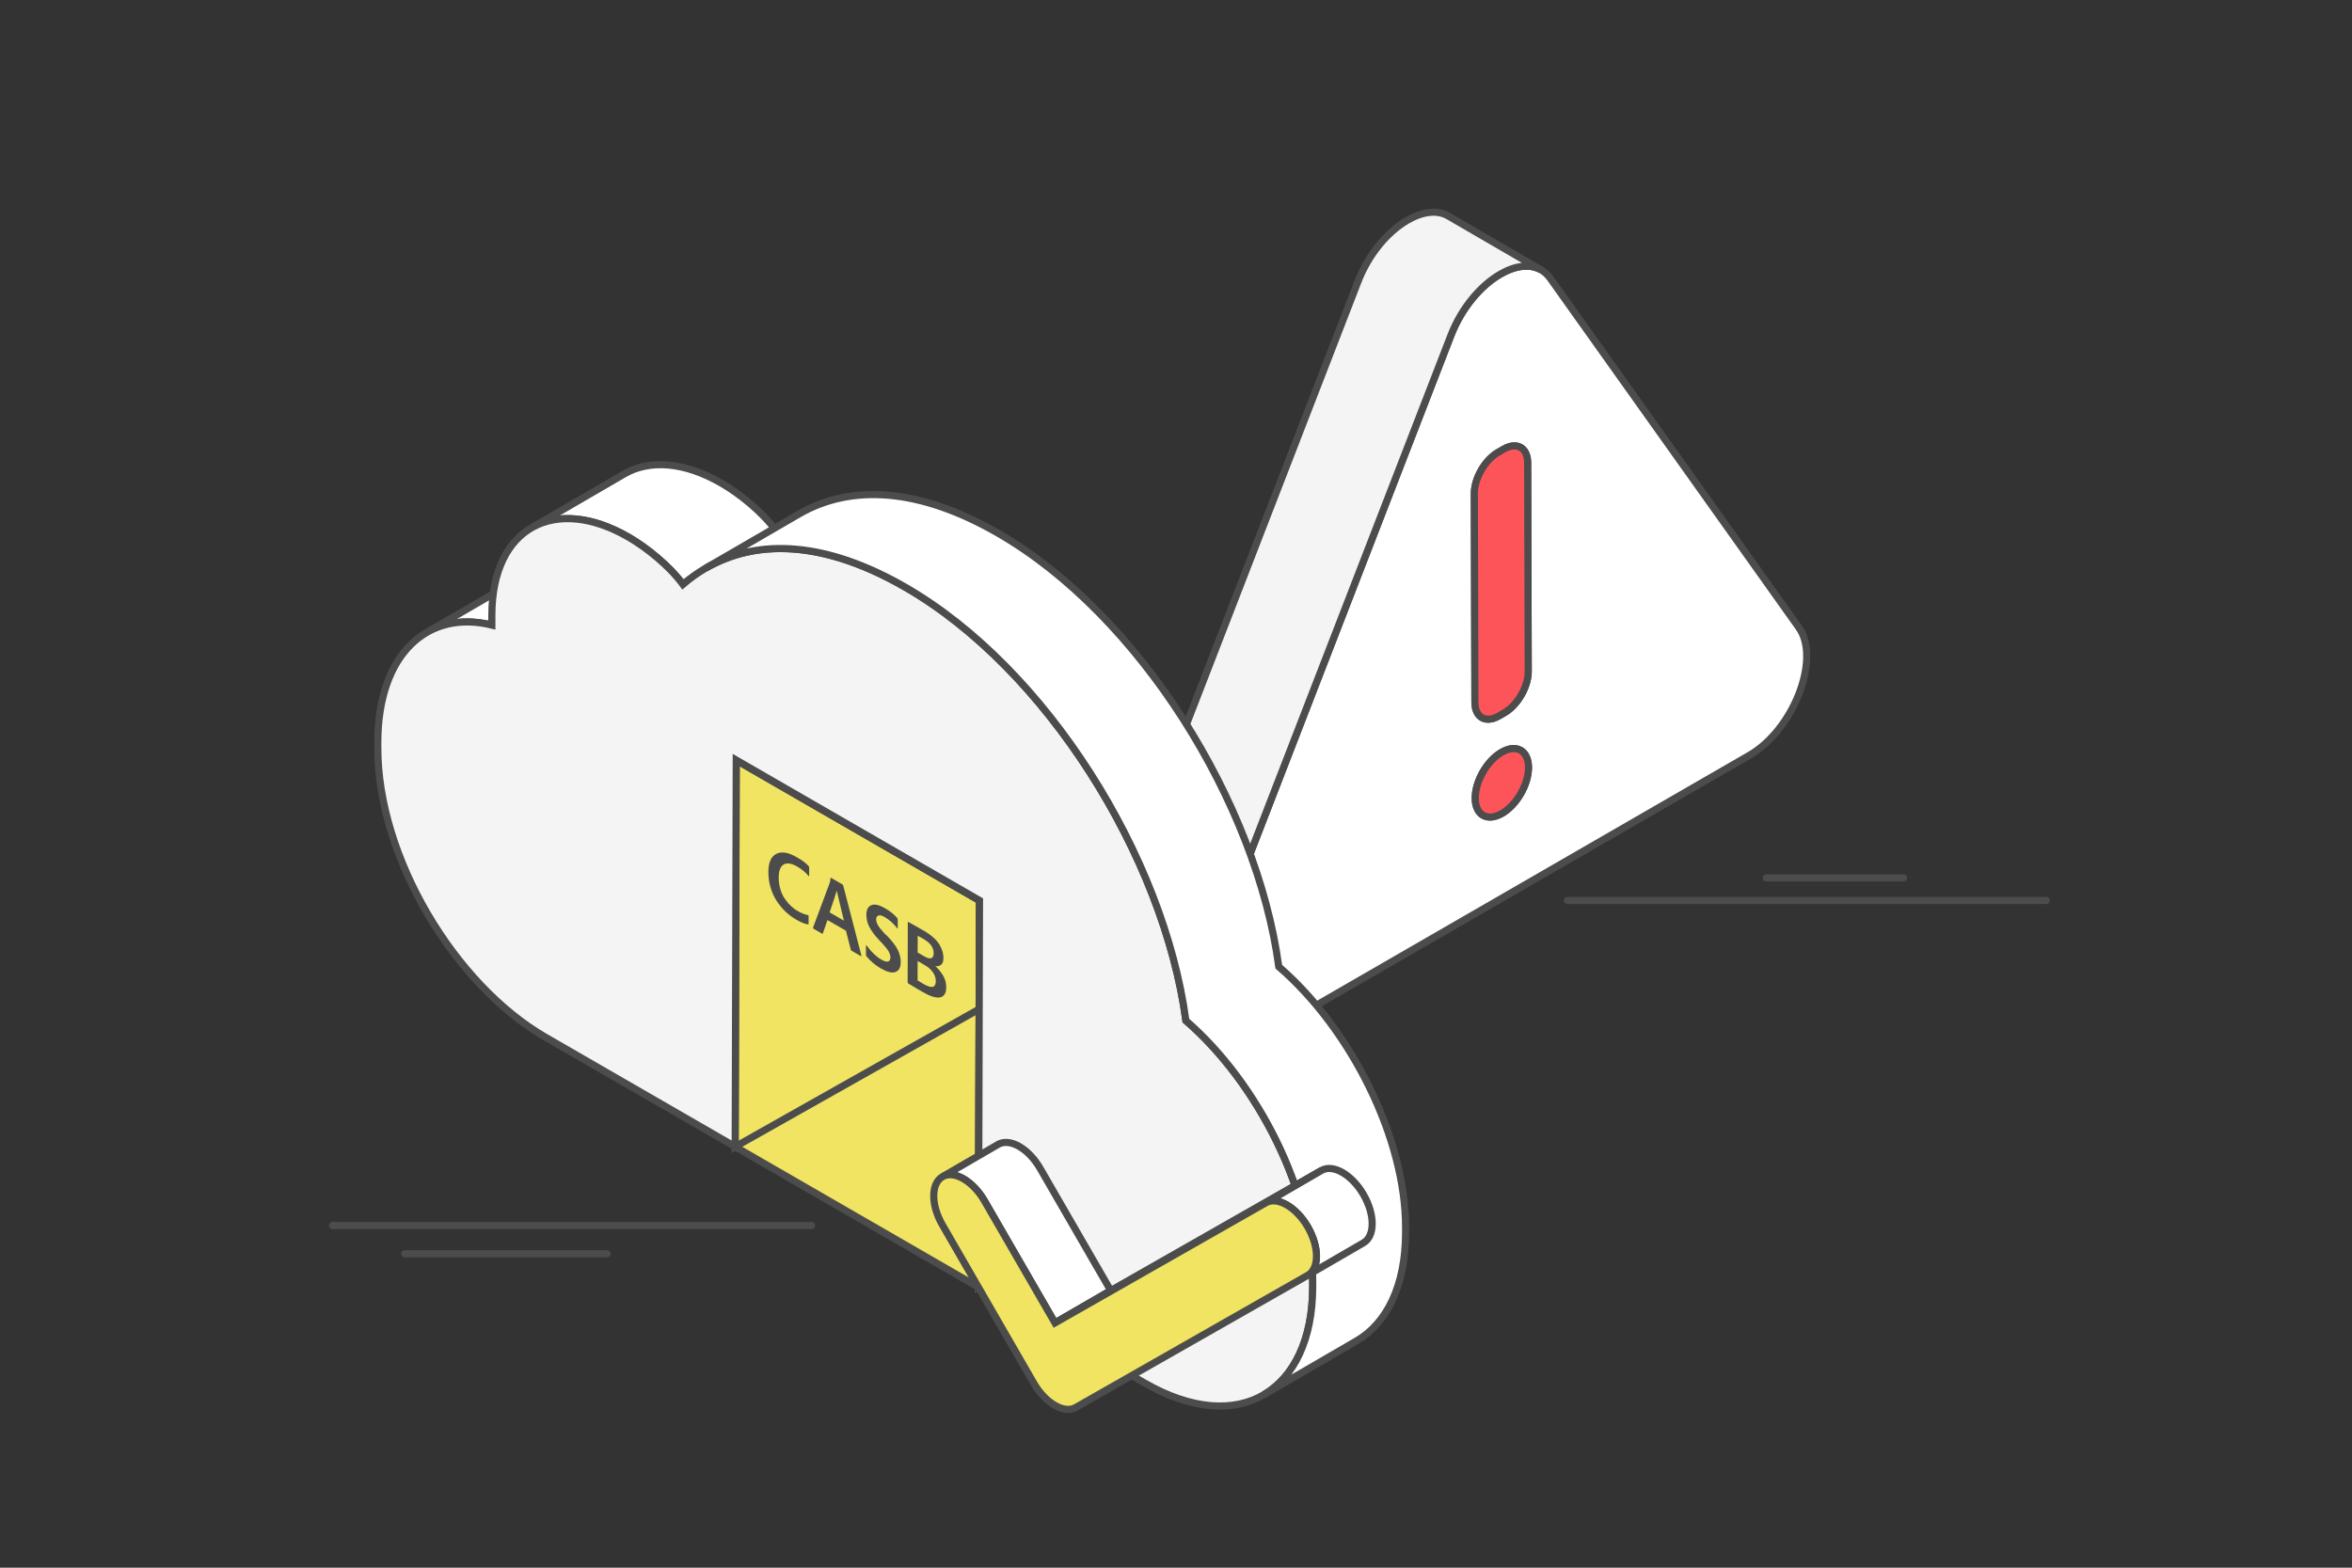 <svg xmlns="http://www.w3.org/2000/svg" xmlns:xlink="http://www.w3.org/1999/xlink" x="0px" y="0px" viewBox="0 0 330 220" style="enable-background:new 0 0 330 220;" xml:space="preserve"><rect x="0" y="0" width="330" height="220" fill="#333333" stroke="none"/><style type="text/css">	.st0{opacity:0.2;fill:#D2D2D2;}	.st1{fill:none;stroke:#F4F4F4;stroke-width:1.2;stroke-linecap:round;stroke-linejoin:round;stroke-miterlimit:10;}	.st2{fill:none;stroke:#4C4C4C;stroke-width:1.2;stroke-linecap:round;stroke-linejoin:round;stroke-miterlimit:10;}	.st3{fill:#F4F4F4;stroke:#0CD8D5;stroke-width:1.2;stroke-linecap:round;stroke-linejoin:round;stroke-miterlimit:10;}	.st4{fill:#0CD8D5;stroke:#0CD8D5;stroke-width:1.2;stroke-miterlimit:10;}	.st5{fill:none;stroke:#FFFFFF;stroke-width:1.2;stroke-linecap:round;stroke-linejoin:round;stroke-miterlimit:10;}	.st6{fill:none;stroke:#0CD8D5;stroke-width:1.2;stroke-linecap:round;stroke-linejoin:round;stroke-miterlimit:10;}	.st7{fill:none;stroke:#1E1E1E;stroke-width:1.2;stroke-linecap:round;stroke-linejoin:round;stroke-miterlimit:10;}	.st8{fill:#F4F4F4;}	.st9{fill:#D2D2D2;}	.st10{fill:#FFFFFF;}	.st11{fill:none;stroke:#4C4C4C;stroke-linecap:round;stroke-linejoin:round;stroke-miterlimit:10;}	.st12{fill:none;stroke:#1E1E1E;stroke-width:1.2;stroke-linecap:round;stroke-linejoin:round;}	.st13{fill:none;stroke:#1E1E1E;stroke-width:1.2;stroke-linecap:round;stroke-linejoin:round;stroke-dasharray:5.195,1.559;}			.st14{fill:none;stroke:#1E1E1E;stroke-width:1.2;stroke-linecap:round;stroke-linejoin:round;stroke-dasharray:15.586,1.039,5.195,1.559;}	.st15{fill:none;stroke:#4C4C4C;stroke-width:1.2;stroke-linecap:round;stroke-linejoin:round;}	.st16{fill:none;stroke:#4C4C4C;stroke-width:1.2;stroke-linecap:round;stroke-linejoin:round;stroke-dasharray:18.975,5.692;}	.st17{fill:none;stroke:#4C4C4C;stroke-width:1.2;stroke-linecap:round;stroke-linejoin:round;stroke-dasharray:3.165,2.215;}	.st18{fill:none;stroke:#4C4C4C;stroke-width:1.2;stroke-linecap:round;stroke-linejoin:round;stroke-dasharray:14.927,4.478;}	.st19{fill:#F4F4F4;stroke:#4C4C4C;stroke-width:1.2;stroke-linecap:round;stroke-linejoin:round;stroke-miterlimit:10;}	.st20{fill:#FFFFFF;stroke:#4C4C4C;stroke-width:1.2;stroke-linecap:round;stroke-linejoin:round;stroke-miterlimit:10;}	.st21{fill:none;stroke:#4C4C4C;stroke-width:1.2;stroke-linecap:round;stroke-linejoin:round;stroke-dasharray:29.33,5.866;}			.st22{fill:none;stroke:#2CB879;stroke-width:1.2;stroke-linecap:round;stroke-linejoin:round;stroke-miterlimit:10;stroke-dasharray:30,6,10,7;}	.st23{fill:none;stroke:#FD5459;stroke-width:1.2;stroke-linecap:round;stroke-linejoin:round;stroke-miterlimit:10;}			.st24{fill:none;stroke:#FD5459;stroke-width:1.2;stroke-linecap:round;stroke-linejoin:round;stroke-miterlimit:10;stroke-dasharray:30,6,10,7;}	.st25{fill:none;stroke:#4C4C4C;stroke-width:1.084;stroke-linecap:round;stroke-linejoin:round;stroke-miterlimit:10;}	.st26{fill:#4C4C4C;stroke:#4C4C4C;stroke-width:1.084;stroke-linecap:round;stroke-linejoin:round;stroke-miterlimit:10;}	.st27{fill:none;stroke:#4C4C4C;stroke-width:1.012;stroke-linecap:round;stroke-linejoin:round;stroke-miterlimit:10;}	.st28{fill:#4C4C4C;stroke:#4C4C4C;stroke-width:1.2;stroke-linecap:round;stroke-linejoin:round;stroke-miterlimit:10;}	.st29{fill:#FF2F63;stroke:#4C4C4C;stroke-width:1.2;stroke-linecap:round;stroke-linejoin:round;stroke-miterlimit:10;}	.st30{fill:#F0E462;}			.st31{fill:none;stroke:#4C4C4C;stroke-width:1.2;stroke-linecap:round;stroke-linejoin:round;stroke-miterlimit:10;stroke-dasharray:30,6,10,2;}			.st32{fill:#F4F4F4;stroke:#FD5459;stroke-width:1.2;stroke-linecap:round;stroke-linejoin:round;stroke-miterlimit:10;stroke-dasharray:30,4;}			.st33{fill:none;stroke:#4C4C4C;stroke-width:1.2;stroke-linecap:round;stroke-linejoin:round;stroke-miterlimit:10;stroke-dasharray:30,6;}	.st34{fill:#D2D2D2;stroke:#4C4C4C;stroke-width:1.2;stroke-linecap:round;stroke-linejoin:round;stroke-miterlimit:10;}	.st35{fill:#F4F4F4;stroke:#FD5459;stroke-width:1.2;stroke-linecap:round;stroke-linejoin:round;stroke-miterlimit:10;}	.st36{fill:#4C4C4C;}	.st37{fill:none;stroke:#4C4C4C;stroke-width:1.2;stroke-linecap:round;stroke-linejoin:round;stroke-dasharray:48.279,5.793;}			.st38{fill:none;stroke:#4C4C4C;stroke-width:1.2;stroke-linecap:round;stroke-linejoin:round;stroke-miterlimit:10;stroke-dasharray:50,6;}			.st39{fill:#D2D2D2;stroke:#4C4C4C;stroke-width:1.2;stroke-linecap:round;stroke-linejoin:round;stroke-miterlimit:10;stroke-dasharray:50,6;}			.st40{fill:#F4F4F4;stroke:#4C4C4C;stroke-width:1.2;stroke-linecap:round;stroke-linejoin:round;stroke-miterlimit:10;stroke-dasharray:50,6;}			.st41{fill:#FFFFFF;stroke:#4C4C4C;stroke-width:1.2;stroke-linecap:round;stroke-linejoin:round;stroke-miterlimit:10;stroke-dasharray:30,6;}	.st42{fill:#F4F4F4;stroke:#4C4C4C;stroke-width:1.2;stroke-miterlimit:10;}	.st43{fill:#2CB879;stroke:#2CB879;stroke-width:1.2;stroke-miterlimit:10;}	.st44{fill:#0CD8D5;stroke:#4C4C4C;stroke-width:1.2;stroke-linecap:round;stroke-linejoin:round;stroke-miterlimit:10;}			.st45{fill:#0CD8D5;stroke:#4C4C4C;stroke-width:1.2;stroke-linecap:round;stroke-linejoin:round;stroke-miterlimit:10;stroke-dasharray:30,6;}	.st46{fill:none;stroke:#F0E462;stroke-width:500;stroke-linecap:round;stroke-linejoin:round;stroke-miterlimit:10;}	.st47{fill:none;stroke:#F4F4F4;stroke-width:400;stroke-linecap:round;stroke-linejoin:round;stroke-miterlimit:10;}	.st48{fill:none;stroke:#F0E462;stroke-width:200;stroke-linecap:round;stroke-linejoin:round;stroke-miterlimit:10;}	.st49{fill:none;stroke:#0CD8D5;stroke-width:200;stroke-linecap:round;stroke-linejoin:round;stroke-miterlimit:10;}	.st50{fill:none;stroke:#F4F4F4;stroke-width:100;stroke-linecap:round;stroke-linejoin:round;stroke-miterlimit:10;}	.st51{fill:none;stroke:#0CD8D5;stroke-width:220;stroke-linecap:round;stroke-linejoin:round;stroke-miterlimit:10;}	.st52{fill:none;stroke:#FFFFFF;stroke-width:200;stroke-linecap:round;stroke-linejoin:round;stroke-miterlimit:10;}	.st53{fill:none;stroke:#FF2F63;stroke-width:100;stroke-linecap:round;stroke-linejoin:round;stroke-miterlimit:10;}	.st54{fill:none;stroke:#FF2F63;stroke-width:60;stroke-linecap:round;stroke-linejoin:round;stroke-miterlimit:10;}	.st55{fill:none;stroke:#0CD8D5;stroke-width:50;stroke-linecap:round;stroke-linejoin:round;stroke-miterlimit:10;}	.st56{fill:none;stroke:#F4F4F4;stroke-width:200;stroke-linecap:round;stroke-linejoin:round;stroke-miterlimit:10;}	.st57{fill:none;stroke:#F4F4F4;stroke-width:180;stroke-linecap:round;stroke-linejoin:round;stroke-miterlimit:10;}	.st58{fill:none;stroke:#FF2F63;stroke-width:200;stroke-linecap:round;stroke-linejoin:round;stroke-miterlimit:10;}	.st59{fill:none;stroke:#FF2F63;stroke-width:50;stroke-linecap:round;stroke-linejoin:round;stroke-miterlimit:10;}	.st60{fill:none;stroke:#F0E462;stroke-width:100;stroke-linecap:round;stroke-linejoin:round;stroke-miterlimit:10;}	.st61{fill:none;stroke:#F0E462;stroke-width:50;stroke-linecap:round;stroke-linejoin:round;stroke-miterlimit:10;}	.st62{fill:none;stroke:#0CD8D5;stroke-width:5;stroke-linecap:round;stroke-linejoin:round;stroke-miterlimit:10;}	.st63{fill:#0CD8D5;}	.st64{fill:none;stroke:#0CD8D5;stroke-width:180;stroke-linecap:round;stroke-linejoin:round;stroke-miterlimit:10;}	.st65{fill:none;stroke:#0CD8D5;stroke-width:150;stroke-linecap:round;stroke-linejoin:round;stroke-miterlimit:10;}	.st66{fill:none;stroke:#F4F4F4;stroke-width:122;stroke-linecap:round;stroke-linejoin:round;stroke-miterlimit:10;}	.st67{fill:none;stroke:#0CD8D5;stroke-width:45;stroke-linecap:round;stroke-linejoin:round;stroke-miterlimit:10;}	.st68{fill:none;stroke:#F4F4F4;stroke-width:360;stroke-linecap:round;stroke-linejoin:round;stroke-miterlimit:10;}	.st69{fill:none;stroke:#FF2F63;stroke-width:90;stroke-linecap:round;stroke-linejoin:round;stroke-miterlimit:10;}	.st70{fill:none;stroke:#FF2F63;stroke-width:180;stroke-linecap:round;stroke-linejoin:round;stroke-miterlimit:10;}	.st71{fill:none;stroke:#FF2F63;stroke-width:45;stroke-linecap:round;stroke-linejoin:round;stroke-miterlimit:10;}	.st72{fill:none;stroke:#F4F4F4;stroke-width:90;stroke-linecap:round;stroke-linejoin:round;stroke-miterlimit:10;}	.st73{fill:none;stroke:#0CD8D5;stroke-width:99;stroke-linecap:round;stroke-linejoin:round;stroke-miterlimit:10;}	.st74{fill:none;stroke:#0CD8D5;stroke-width:60;stroke-linecap:round;stroke-linejoin:round;stroke-miterlimit:10;}	.st75{fill:none;stroke:#F0E462;stroke-width:180;stroke-linecap:round;stroke-linejoin:round;stroke-miterlimit:10;}	.st76{fill:none;stroke:#F0E462;stroke-width:150;stroke-linecap:round;stroke-linejoin:round;stroke-miterlimit:10;}	.st77{fill:none;stroke:#0CD8D5;stroke-width:90;stroke-linecap:round;stroke-linejoin:round;stroke-miterlimit:10;}	.st78{fill:none;stroke:#F0E462;stroke-width:99;stroke-linecap:round;stroke-linejoin:round;stroke-miterlimit:10;}	.st79{fill:#FD5459;}	.st80{display:none;}	.st81{display:inline;}	.st82{clip-path:url(#SVGID_00000075869749302153792720000003541919751479446677_);}	.st83{fill:none;stroke:#0CD8D5;stroke-width:3;stroke-linecap:round;stroke-linejoin:round;stroke-miterlimit:10;}	.st84{opacity:0.1;fill:#FFFFFF;}	.st85{fill:#FFFFFF;stroke:#4C4C4C;stroke-miterlimit:10;}	.st86{fill:#FD5459;stroke:#4C4C4C;stroke-miterlimit:10;}	.st87{fill:#F4F4F4;stroke:#4C4C4C;stroke-miterlimit:10;}	.st88{enable-background:new    ;}	.st89{fill:#1E1E1E;}	.st90{opacity:0.25;}	.st91{clip-path:url(#SVGID_00000130628249751363505190000005066063554146451629_);}	.st92{fill:none;stroke:#0CD8D5;stroke-width:2;stroke-linecap:round;stroke-linejoin:round;stroke-miterlimit:10;}	.st93{clip-path:url(#SVGID_00000021098446244485458800000002244926443395422592_);}	.st94{fill:none;stroke:#0CD8D5;stroke-linecap:round;stroke-linejoin:round;stroke-miterlimit:10;}	.st95{opacity:0.15;}	.st96{clip-path:url(#SVGID_00000170249077756453114260000001569773977435056005_);}	.st97{fill:none;stroke:#0CD8D5;stroke-width:0.5;stroke-linecap:round;stroke-linejoin:round;stroke-miterlimit:10;}	.st98{fill:#F4F4F4;stroke:#4C4C4C;stroke-linecap:round;stroke-linejoin:round;stroke-miterlimit:10;}	.st99{opacity:0.05;fill:#0CD8D5;}	.st100{fill:#FFFFFF;stroke:#4C4C4C;stroke-linecap:round;stroke-linejoin:round;stroke-miterlimit:10;}	.st101{fill:none;stroke:#0CD8D5;stroke-miterlimit:10;}	.st102{fill:none;stroke:#4C4C4C;stroke-miterlimit:10;}	.st103{fill:#F0E462;stroke:#4C4C4C;stroke-miterlimit:10;}</style><g id="Layer_4"></g><g id="Layer_1"></g><g id="Layer_1_copy"></g><g id="Layer_6"></g><g id="Layer_2"></g><g id="Layer_8"></g><g id="Layer_5"></g><g id="Layer_7"></g><g id="Layer_9" class="st80"></g><g id="Layer_9_copy_4">	<g>		<path class="st85" d="M201.42,100.12c0-1.18-0.42-2.01-1.09-2.4l13.03,7.57c0.67,0.39,1.09,1.22,1.09,2.4   c0.01,2.37-1.66,5.26-3.72,6.45l-13.03-7.57C199.77,105.38,201.43,102.5,201.42,100.12z"></path>		<path class="st85" d="M195.04,106.84c0.68,0.39,1.62,0.34,2.66-0.26l13.03,7.57c-1.04,0.6-1.98,0.66-2.66,0.26   C204.16,112.14,198.95,109.11,195.04,106.84z"></path>		<path class="st85" d="M200.33,97.73l13.03,7.57c-0.68-0.39-1.62-0.34-2.66,0.26l-13.03-7.57   C198.71,97.39,199.65,97.33,200.33,97.73z"></path>		<path class="st85" d="M208.07,114.41l-13.03-7.57c-0.67-0.39-1.09-1.22-1.09-2.4c-0.01-2.37,1.66-5.26,3.72-6.45l13.03,7.57   c-2.07,1.19-3.73,4.08-3.72,6.45C206.99,113.19,207.4,114.02,208.07,114.41z"></path>		<path class="st85" d="M211.08,100.02l-13.03-7.57c1.85-1.07,3.34-3.65,3.34-5.78l13.03,7.57   C214.42,96.36,212.93,98.95,211.08,100.02z"></path>		<polygon class="st85" points="210.3,100.47 197.27,92.89 198.05,92.44 211.08,100.02   "></polygon>		<path class="st85" d="M207.92,100.7l-13.03-7.57c0.61,0.35,1.45,0.3,2.38-0.23l13.03,7.57C209.37,101,208.53,101.05,207.92,100.7z   "></path>		<path class="st85" d="M207.92,100.7l-13.03-7.57c-0.6-0.35-0.97-1.09-0.98-2.15l13.03,7.57   C206.95,99.61,207.32,100.35,207.92,100.7z"></path>		<polygon class="st85" points="214.42,94.24 201.39,86.67 201.3,57.37 214.33,64.94   "></polygon>		<path class="st85" d="M200.33,55.22l13.03,7.57c0.6,0.35,0.97,1.09,0.98,2.15l-13.03-7.57C201.3,56.31,200.93,55.57,200.33,55.22z   "></path>		<path class="st85" d="M170.37,146.62l-13.03-7.57c-2.42-1.41-3.25-5.43-1.31-10.45l13.03,7.57   C167.13,141.18,167.95,145.21,170.37,146.62z"></path>		<path class="st85" d="M200.33,55.22l13.03,7.57c-0.61-0.35-1.45-0.3-2.38,0.23l-13.03-7.57   C198.87,54.92,199.72,54.87,200.33,55.22z"></path>		<polygon class="st85" points="206.94,98.55 193.91,90.98 193.83,61.68 206.86,69.25   "></polygon>		<polygon class="st85" points="210.2,63.48 197.17,55.9 197.94,55.45 210.98,63.03   "></polygon>		<path class="st85" d="M206.86,69.25l-13.03-7.57c-0.01-2.12,1.49-4.71,3.34-5.78l13.03,7.57   C208.35,64.54,206.86,67.13,206.86,69.25z"></path>		<path class="st85" d="M252.39,88.07c3.12,4.39-0.74,14.35-6.95,17.93l-69.35,40.04c-6.2,3.58-10.1-1.9-7.02-9.87l34.48-89.03   c1.54-3.99,4.25-7.1,6.97-8.67c2.72-1.57,5.43-1.59,7,0.6L252.39,88.07z M214.42,94.24l-0.08-29.3c-0.01-2.12-1.51-2.98-3.36-1.91   l-0.78,0.45c-1.85,1.07-3.34,3.65-3.34,5.78l0.08,29.3c0.01,2.12,1.51,2.98,3.36,1.91l0.78-0.45   C212.93,98.95,214.42,96.36,214.42,94.24 M210.73,114.15c2.07-1.19,3.73-4.08,3.72-6.45c-0.01-2.37-1.68-3.33-3.75-2.14   c-2.07,1.19-3.73,4.08-3.72,6.45C206.99,114.38,208.66,115.34,210.73,114.15"></path>		<path class="st86" d="M210.71,105.56c2.07-1.19,3.74-0.23,3.75,2.14c0.01,2.37-1.66,5.26-3.72,6.45   c-2.07,1.19-3.74,0.24-3.75-2.14C206.98,109.64,208.64,106.75,210.71,105.56z"></path>		<path class="st86" d="M210.98,63.03c1.85-1.07,3.35-0.21,3.36,1.91l0.08,29.3c0.01,2.12-1.49,4.71-3.34,5.78l-0.78,0.45   c-1.85,1.07-3.35,0.21-3.36-1.91l-0.08-29.3c-0.01-2.12,1.49-4.71,3.34-5.78L210.98,63.03z"></path>		<path class="st87" d="M203.2,30.31c-1.56-0.91-3.64-0.61-5.72,0.59c-2.72,1.57-5.43,4.68-6.97,8.67l-34.48,89.03l13.03,7.57   l34.48-89.03c1.54-3.99,4.25-7.1,6.97-8.67c2.08-1.2,4.15-1.49,5.72-0.59L203.2,30.31z"></path>	</g></g><g id="Layer_9_copy"></g><g id="Layer_9_copy_2"></g><g id="Layer_9_copy_3"></g><g id="Layer_10">	<path class="st85" d="M59.86,88.76l13.03-7.57c2.58-1.5,5.73-1.89,9.15-1.04l-13.03,7.57C65.59,86.88,62.45,87.26,59.86,88.76z"></path>	<polygon class="st87" points="103.29,106.67 116.33,99.09 116.17,153.35 103.14,160.93  "></polygon>	<path class="st85" d="M74.56,74.08l13.03-7.57c3.53-2.05,8.41-1.72,13.62,1.29c2.56,1.48,5.72,4.02,7.65,6.64l-13.03,7.57  c-1.93-2.61-5.09-5.16-7.65-6.64C82.97,72.36,78.09,72.03,74.56,74.08z"></path>	<polygon class="st103" points="137.42,126.37 137.27,180.63 103.14,160.93 103.29,106.67  "></polygon>	<polygon class="st87" points="137.42,126.37 150.45,118.8 150.3,173.06 137.27,180.63  "></polygon>	<polygon class="st87" points="103.29,106.67 116.33,99.09 150.45,118.8 137.42,126.37  "></polygon>	<path class="st87" d="M166.39,143.23c10.2,8.82,17.82,24.18,17.79,36.62l0,0.79c-0.04,14.58-10.28,21.13-23.66,13.4l-23.24-13.42  l0.15-54.26l-34.13-19.7l-0.15,54.26l-26.63-15.37c-12.76-7.37-23.55-25.34-23.51-40.64l0-0.79c0.04-12.45,7.1-18.61,16-16.4  c0-0.71,0-0.71,0-1.42c0.04-12.45,8.96-16.82,19.16-10.93c2.56,1.48,5.72,4.02,7.65,6.64c7.69-6.59,18.47-6.95,31.22,0.41  C146.77,93.81,163.28,120.16,166.39,143.23z"></path>	<path class="st85" d="M179.42,135.66c-3.11-23.07-19.61-49.42-39.34-60.81c-11.08-6.4-20.66-6.97-28.03-2.69l-13.03,7.57  c7.37-4.28,16.95-3.71,28.03,2.69c19.73,11.39,36.23,37.75,39.34,60.81c10.2,8.82,17.82,24.18,17.79,36.62l0,0.79  c-0.02,7.32-2.61,12.61-6.88,15.1l13.03-7.57c4.27-2.48,6.86-7.78,6.88-15.1l0-0.79C197.24,159.83,189.62,144.48,179.42,135.66z"></path>	<g>		<path class="st36" d="M132.31,136.89c0.3,0.5,0.46,1.04,0.45,1.64c0,0.84-0.29,1.32-0.85,1.43c-0.56,0.12-1.36-0.12-2.38-0.71   c-0.85-0.49-1.55-0.9-2.1-1.24c-0.05-0.04-0.08-0.09-0.08-0.16l0.02-8.38c0-0.08,0.02-0.11,0.07-0.09   c0.61,0.33,1.36,0.76,2.24,1.27c0.53,0.31,0.99,0.64,1.37,1c0.38,0.35,0.65,0.7,0.83,1.03c0.18,0.34,0.3,0.64,0.38,0.92   c0.07,0.28,0.11,0.55,0.11,0.82c0,0.47-0.11,0.8-0.33,0.97c-0.22,0.18-0.49,0.24-0.82,0.18   C131.64,135.95,132.01,136.39,132.31,136.89z M129.6,138.1c1.13,0.65,1.7,0.51,1.7-0.42c0-0.42-0.13-0.82-0.39-1.21   c-0.26-0.39-0.65-0.74-1.18-1.04l-0.98-0.57l-0.01,2.72C128.9,137.69,129.19,137.86,129.6,138.1 M128.76,131.32l-0.01,2.35   l0.92,0.53c0.46,0.27,0.8,0.35,1.01,0.26c0.21-0.09,0.31-0.31,0.32-0.66c0-0.8-0.45-1.47-1.36-1.99   C129.21,131.55,128.92,131.4,128.76,131.32"></path>		<path class="st36" d="M124.57,131.44c0.69,0.74,1.17,1.38,1.42,1.92c0.26,0.55,0.39,1.09,0.39,1.64c0,0.78-0.26,1.24-0.76,1.41   c-0.5,0.16-1.17-0.01-2.02-0.5c-0.78-0.45-1.45-1.01-2.02-1.7c-0.05-0.06-0.08-0.13-0.08-0.22l0-1.31l0.02-0.06l0.07,0.06   c0.65,0.9,1.33,1.55,2.04,1.97c0.45,0.26,0.77,0.35,0.98,0.28c0.21-0.07,0.31-0.25,0.32-0.54c0-0.29-0.08-0.58-0.24-0.86   c-0.16-0.29-0.47-0.67-0.91-1.15l-0.46-0.48c-0.63-0.68-1.08-1.3-1.36-1.85c-0.27-0.55-0.41-1.12-0.4-1.7   c0-0.68,0.23-1.12,0.68-1.32c0.45-0.2,1.09-0.06,1.93,0.43c0.74,0.42,1.31,0.88,1.71,1.37c0.05,0.07,0.08,0.14,0.08,0.21l0,1.2   l-0.04,0.06l-0.06-0.06c-0.51-0.65-1.08-1.17-1.73-1.54c-0.41-0.24-0.72-0.31-0.91-0.21c-0.19,0.09-0.29,0.26-0.29,0.5   c0,0.27,0.08,0.54,0.23,0.81c0.16,0.28,0.46,0.67,0.91,1.16L124.57,131.44z"></path>		<path class="st36" d="M118.3,124.24l2.56,9.86c0.02,0.09,0,0.12-0.07,0.08l-1.31-0.76c-0.05-0.03-0.09-0.09-0.11-0.16l-0.68-2.65   l-2.59-1.49l-0.65,1.87c-0.01,0.06-0.05,0.08-0.12,0.03l-1.17-0.68c-0.08-0.04-0.1-0.1-0.08-0.18l2.34-6.28   c0.05-0.1,0.09-0.32,0.1-0.66l0.08-0.03l1.61,0.93L118.3,124.24z M116.4,128.04l2.01,1.16c-0.03-0.14-0.18-0.77-0.46-1.9   c-0.28-1.13-0.46-1.9-0.55-2.31C117.3,125.36,116.97,126.38,116.4,128.04"></path>		<path class="st36" d="M113.46,121.55c0.04,0.04,0.07,0.1,0.07,0.18l0,1.17c0,0.06-0.02,0.08-0.05,0.07l-0.04-0.04   c-0.4-0.5-0.94-0.95-1.6-1.33c-0.79-0.45-1.42-0.55-1.88-0.28c-0.46,0.26-0.7,0.88-0.7,1.83c0,0.59,0.08,1.15,0.24,1.67   c0.16,0.53,0.38,0.98,0.65,1.36c0.27,0.38,0.55,0.71,0.84,0.98c0.29,0.27,0.59,0.5,0.92,0.68c0.53,0.3,1.02,0.5,1.46,0.58   l0.04,0.01l0.04,0.1l0,1.06c0,0.09-0.02,0.13-0.08,0.13c-0.4-0.04-0.96-0.26-1.68-0.68c-0.53-0.31-1.03-0.68-1.49-1.12   c-0.46-0.44-0.87-0.94-1.23-1.49c-0.36-0.56-0.65-1.18-0.86-1.89c-0.2-0.7-0.31-1.43-0.3-2.18c0-1.31,0.37-2.15,1.1-2.53   c0.73-0.38,1.7-0.22,2.89,0.47C112.58,120.74,113.13,121.16,113.46,121.55z"></path>	</g>	<line class="st102" x1="103.14" y1="160.93" x2="137.42" y2="141.59"></line>	<g>		<path class="st85" d="M145.95,163.99c-0.81-1.4-1.87-2.49-2.94-3.1c-1.07-0.62-2.13-0.76-2.95-0.3l-7.82,4.54   c0.82-0.47,1.89-0.32,2.95,0.3c1.07,0.62,2.13,1.7,2.94,3.1l9.89,17.12l7.82-4.54L145.95,163.99z"></path>		<polygon class="st87" points="148.02,185.65 155.84,181.11 185.42,164.25 177.6,168.79   "></polygon>		<path class="st85" d="M191.31,167.65c-0.81-1.4-1.87-2.48-2.94-3.1c-1.07-0.62-2.13-0.77-2.95-0.3l-7.82,4.54   c0.82-0.46,1.89-0.31,2.95,0.3c1.07,0.62,2.13,1.7,2.94,3.1c1.62,2.81,1.62,5.84-0.02,6.77l7.82-4.54   C192.93,173.49,192.94,170.46,191.31,167.65z"></path>		<path class="st103" d="M180.56,169.1c1.07,0.62,2.13,1.7,2.94,3.1c1.62,2.81,1.62,5.84-0.02,6.77l-32.54,18.54   c-0.82,0.47-1.88,0.32-2.95-0.3c-1.06-0.61-2.13-1.7-2.94-3.1l-12.83-22.22c-1.62-2.8-1.61-5.83,0.02-6.76   c0.82-0.47,1.89-0.32,2.95,0.3c1.07,0.62,2.13,1.7,2.94,3.1l9.89,17.12l29.59-16.86C178.42,168.33,179.49,168.48,180.56,169.1z"></path>	</g>	<line class="st11" x1="113.86" y1="171.98" x2="46.67" y2="171.98"></line>	<line class="st11" x1="287.11" y1="126.37" x2="219.91" y2="126.37"></line>	<line class="st11" x1="247.81" y1="123.2" x2="267.08" y2="123.2"></line>	<line class="st11" x1="56.78" y1="175.95" x2="85.17" y2="175.95"></line></g></svg>